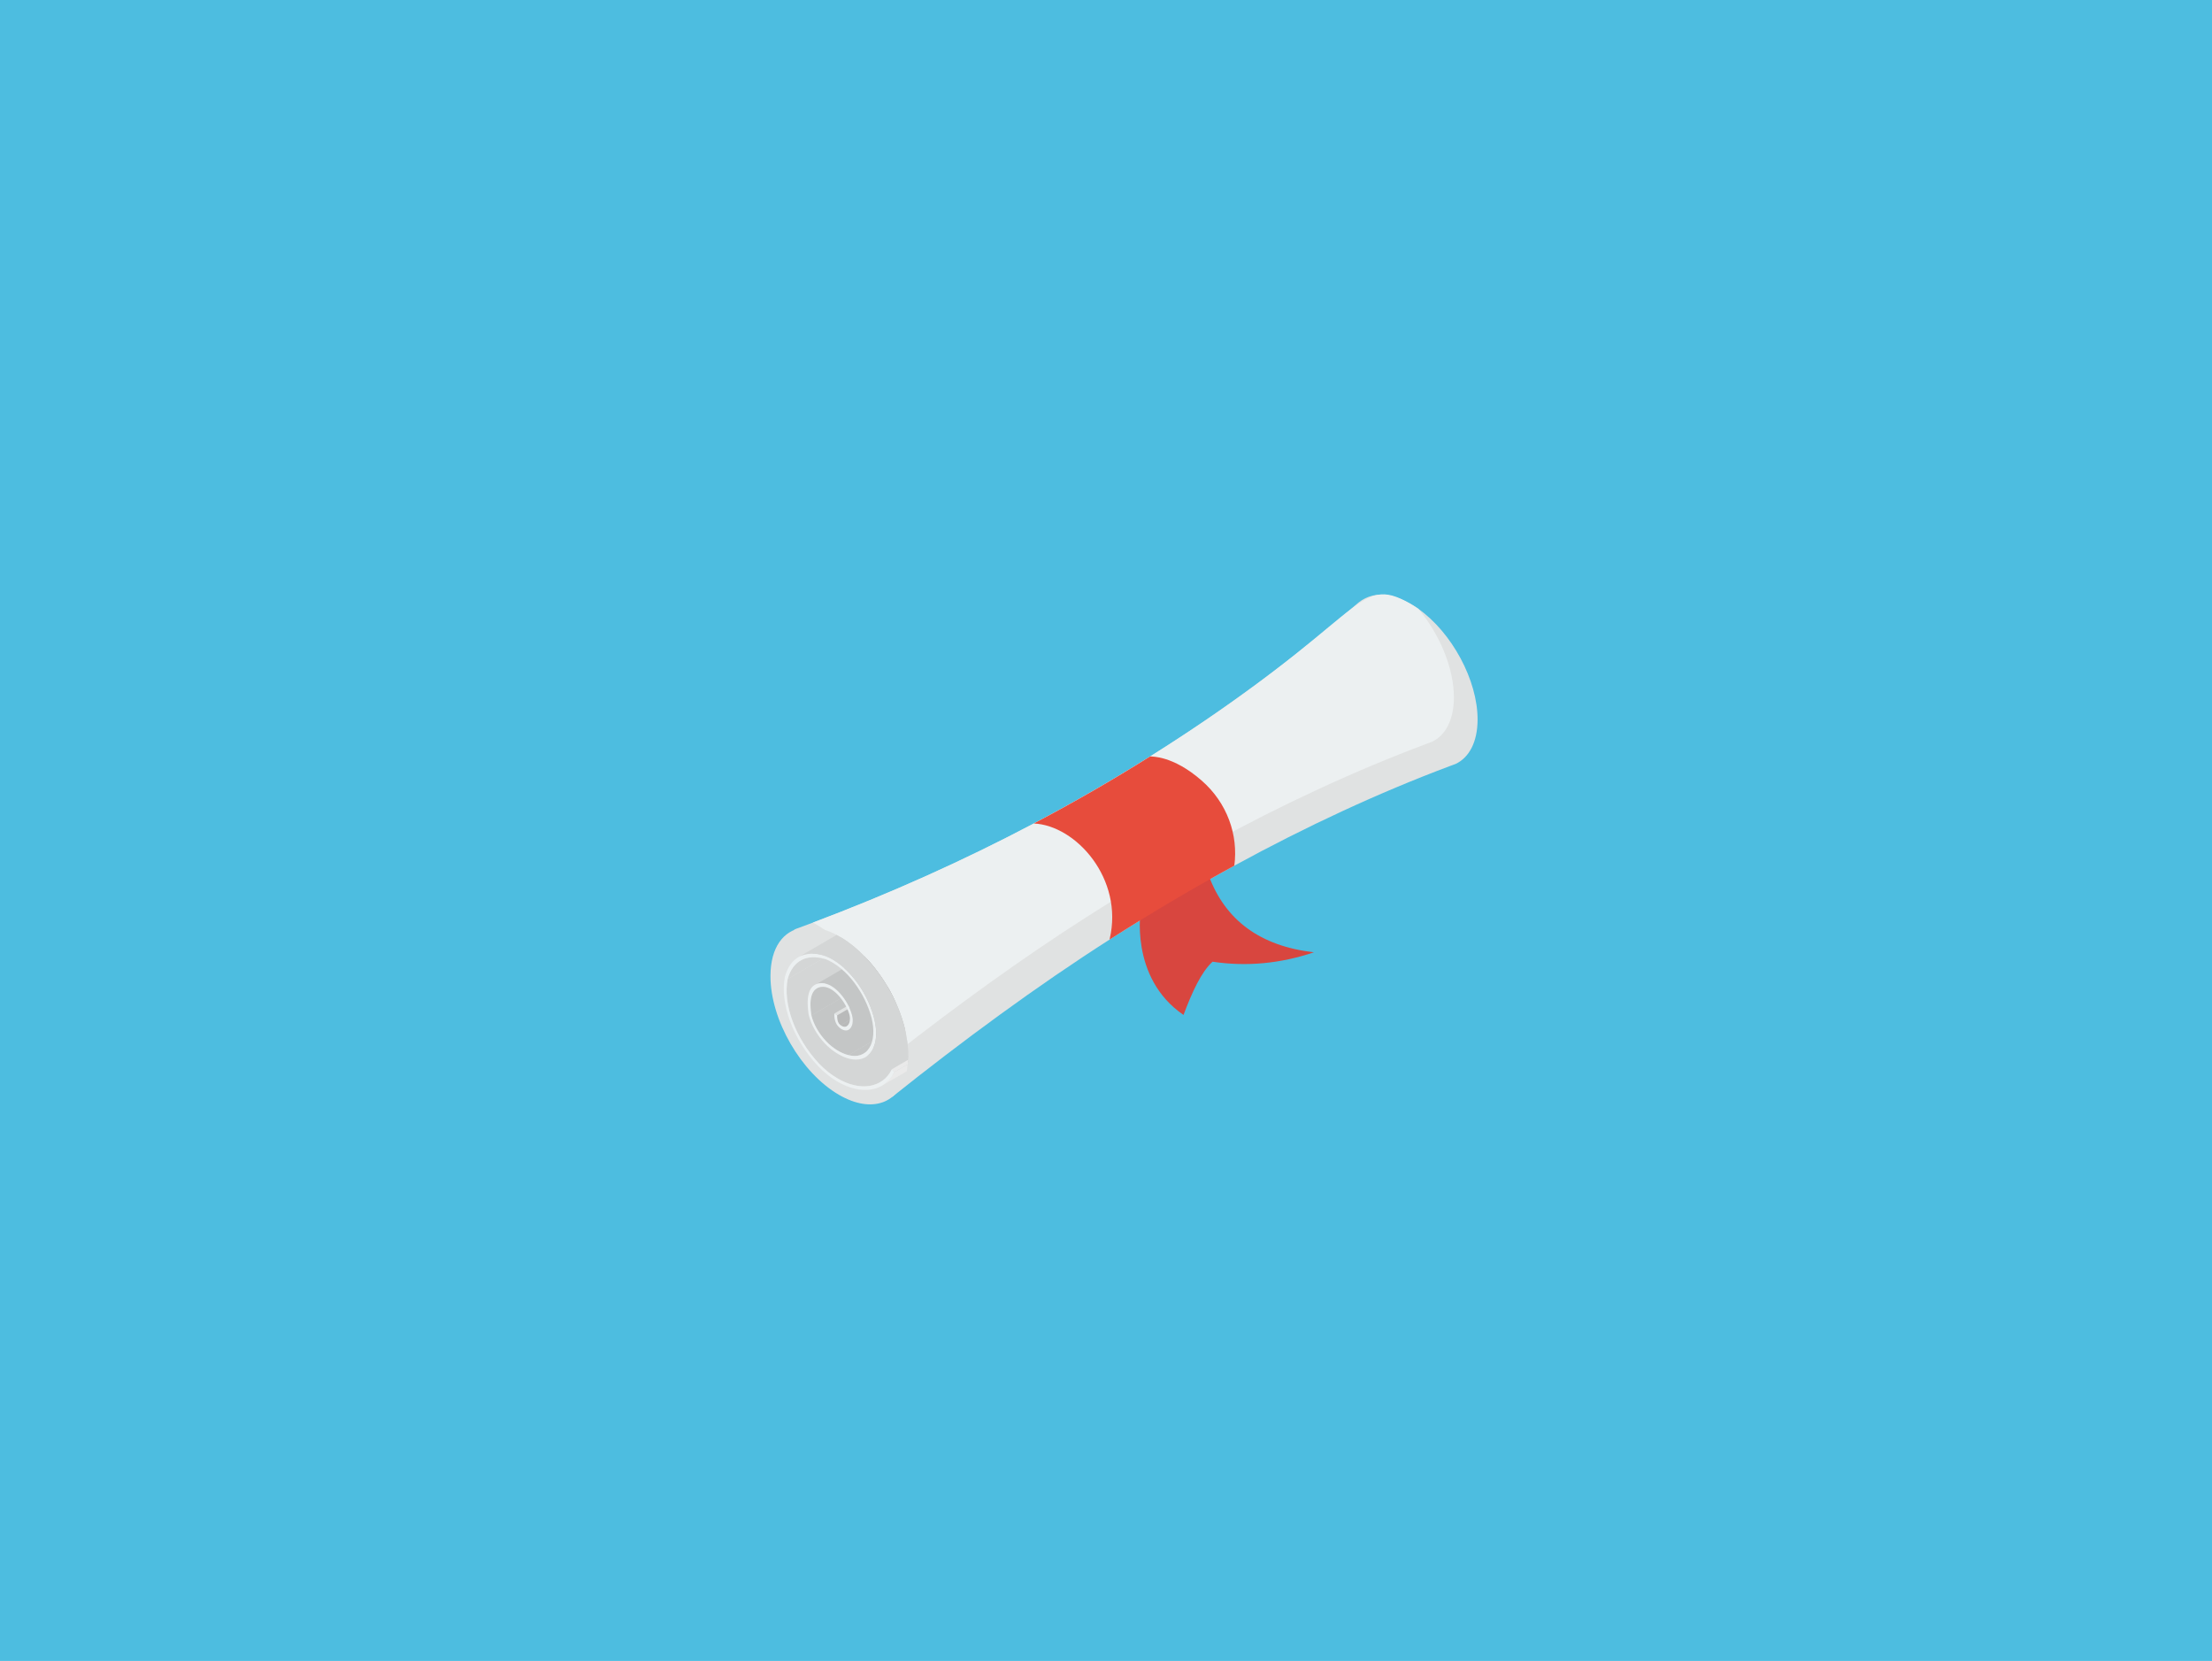 <svg width="979" height="735" viewBox="0 0 979 735" fill="none" xmlns="http://www.w3.org/2000/svg">
<rect width="979" height="735" fill="#4DBDE0"/>
<g filter="url(#filter0_d_608_1663)">
<path d="M645.96 310.48C645.925 320.428 642.2 327.229 636.271 330.046C635.458 330.341 634.645 330.648 633.831 330.954C633.819 330.954 633.819 330.954 633.819 330.954C602.136 342.823 570.135 357.698 538.287 375.084C519.793 385.174 501.359 396.1 483.077 407.793C451.146 428.16 417.318 453.078 386.849 477.441C387.792 470.593 388.205 464.252 388.087 458.406C387.674 436.765 380.178 421.819 366.576 412.637C360.163 408.3 352.396 405.258 343.367 403.396C346.184 402.371 348.99 401.322 351.795 400.261C385.67 387.507 418.296 372.915 449.591 356.39C467.177 347.114 484.35 337.236 501.087 326.711C533.277 306.496 563.9 283.96 592.836 259.007C592.884 258.96 592.931 258.924 592.99 258.889C593.119 258.771 593.249 258.665 593.379 258.559C595.147 257.168 597.162 256.166 599.307 255.636C599.402 255.612 599.496 255.589 599.59 255.565C601.146 255.2 602.761 255.082 604.376 255.247C604.435 255.259 604.494 255.259 604.553 255.271H604.612C604.977 255.306 605.354 255.353 605.72 255.4C605.885 255.412 606.038 255.435 606.203 255.459C609.385 255.966 612.815 257.215 616.387 259.278C617.518 259.926 618.626 260.645 619.722 261.411C634.527 271.878 646.007 292.965 645.96 310.48Z" fill="#E0E2E2"/>
<path d="M635.47 300.697C635.434 310.645 631.71 317.446 625.781 320.263C624.968 320.558 624.154 320.864 623.341 321.171C623.329 321.171 623.329 321.171 623.329 321.171C591.646 333.04 559.645 347.915 527.797 365.301C509.303 375.39 490.868 386.317 472.587 398.009C444.699 415.796 415.362 437.071 388.087 458.405C384.126 461.493 380.213 464.582 376.359 467.67C379.753 443.059 376.194 424.99 366.576 412.637C362.662 407.569 357.712 403.455 351.795 400.261C385.67 387.507 418.296 372.915 449.591 356.39C467.177 347.114 484.35 337.236 501.088 326.711C597.226 266.338 591.611 244.968 616.387 259.278C617.518 259.926 618.626 260.645 619.722 261.411C629.117 272.562 635.505 287.625 635.47 300.697Z" fill="#ECF0F1"/>
<path d="M393.278 466.097C390.284 480.194 378.026 484.979 363.387 476.528C346.555 466.804 332.941 443.242 333 423.876C333.064 398.256 356.084 395.031 375.822 416.462C387.573 429.159 396.684 449.857 393.278 466.097Z" fill="#E0E2E2"/>
<path d="M393.668 463.833L387.208 467.594C387.208 467.605 387.197 467.605 387.197 467.605C382.087 470.541 380.836 471.387 379.771 471.743C371.225 475.162 360.888 469.427 354.441 462.608C343.974 451.398 338.423 436.37 340.615 425.231C354.545 417.129 359.618 414.19 367.961 409.343C373.689 413.573 379.704 420.023 384.686 428.414C390.157 437.588 395.499 452.84 393.668 463.833Z" fill="#D4D6D6"/>
<path d="M391.84 444.798C391.18 445.182 366.888 459.303 367.548 458.919C361.332 457.737 353.258 450.05 351.105 441.333C356.448 438.227 344.538 445.149 381.586 423.617C386.447 430.533 389.908 438.023 391.84 444.798Z" fill="#C4C6C6"/>
<path d="M367.96 409.343L357.882 415.201H357.871L356.244 416.156L340.615 425.232C342.094 419.938 344.457 418.717 344.87 418.065C345.927 417.175 346.478 417.003 351.529 414.023L351.553 414.011L364.059 406.738C365.379 407.516 366.687 408.388 367.96 409.343Z" fill="#D4D6D6"/>
<path d="M381.586 423.617C380.932 423.996 348.881 442.625 351.105 441.332C350.467 437.228 350.046 431.643 353.545 429.416C353.58 429.392 353.616 429.369 353.651 429.345C356.717 427.566 372.756 418.244 375.822 416.462C377.873 418.678 379.806 421.082 381.586 423.617Z" fill="#C4C6C6"/>
<path d="M386.937 432.492L377.425 438.02L376.506 438.55L369.375 442.699L368.149 443.418L364.165 445.729L364.012 445.611L368.161 443.195H368.173L369.363 442.499L376.447 438.385L377.354 437.855L386.855 432.339C386.878 432.386 386.914 432.433 386.937 432.492Z" fill="#B9BABA"/>
<path d="M386.855 432.339L377.354 437.855L376.447 438.386L369.363 442.499L368.172 443.195H368.161L364.012 445.611C363.658 445.411 363.363 445.092 363.128 444.68C362.668 443.855 362.444 442.629 362.515 441.297L367.147 438.598L368.055 438.068H368.066L374.655 434.237L375.539 433.73V433.718L384.686 428.414C385.452 429.699 386.171 431.007 386.855 432.339Z" fill="#B9BABA"/>
<path d="M384.686 428.414L375.539 433.718V433.73L374.655 434.237L368.066 438.067H368.054L367.147 438.598L362.515 441.297L361.265 440.495L366.628 437.384L367.512 436.865L374.054 433.058L374.938 432.551C374.938 432.539 374.938 432.539 374.938 432.539L384.002 427.282C384.238 427.659 384.462 428.037 384.686 428.414Z" fill="#E0E2E2"/>
<path d="M387.668 433.977L378.003 439.6H377.991L377.06 440.154L369.351 444.633L366.687 446.177C366.664 446.189 366.652 446.2 366.629 446.2C366.546 446.248 366.452 446.295 366.346 446.33C366.275 446.354 366.181 446.377 366.098 446.389C365.709 446.471 365.238 446.424 364.707 446.118C364.53 446.012 364.354 445.882 364.165 445.729L368.149 443.419L369.375 442.7L376.506 438.551L377.425 438.02L386.937 432.492C387.185 432.987 387.432 433.482 387.668 433.977Z" fill="#B9BABA"/>
<path d="M392.571 447.568L378.545 455.713L378.533 455.724L374.337 458.152C374.137 458.282 373.936 458.388 373.724 458.494C373.512 458.6 373.3 458.695 373.088 458.777C371.473 459.39 369.587 459.461 367.548 458.919L377.979 452.86L379.582 451.917H379.606L391.841 444.798C392.112 445.717 392.359 446.648 392.571 447.568Z" fill="#C4C6C6"/>
<path d="M352.767 427.813L352.944 427.719C352.92 427.731 352.897 427.742 352.885 427.754C352.838 427.766 352.802 427.789 352.767 427.813Z" fill="#D4D6D6"/>
<path d="M388.422 435.581L378.533 441.321L377.578 441.875L367.76 447.58C369.102 446.685 369.595 444.505 369.375 442.7C369.563 441.572 367.649 435.53 363.399 431.279C360.411 428.291 356.668 425.769 352.944 427.719L364.589 420.942L365.603 420.352H365.615L374.561 415.143C379.786 420.368 385.303 428.407 388.422 435.581Z" fill="#C4C6C6"/>
<path d="M393.773 462.985C393.75 463.268 393.715 463.551 393.667 463.834C393.573 464.612 393.432 465.366 393.278 466.097L382.529 472.344C383.036 472.038 383.531 471.696 384.002 471.319C384.179 471.177 384.356 471.024 384.521 470.883C385.534 469.963 386.442 468.879 387.196 467.606L387.208 467.594C387.432 467.217 387.644 466.828 387.845 466.427L393.773 462.985Z" fill="#EAEAEA"/>
<path d="M386.701 465.189L393.927 460.981C393.903 461.665 393.844 462.337 393.773 462.985L387.845 466.427L386.701 465.189Z" fill="#EAEAEA"/>
<path d="M378.903 442.585C380.371 448.552 379.98 453.696 377.814 457.088C373.175 464.318 363.177 460.166 357.17 453.857C353.592 450.085 351.012 445.529 349.894 441.004C348.883 434.57 349.156 427.057 355.685 427.067C361.414 427.056 367.404 434.751 369.13 441.265C369.839 443.935 369.274 446.536 367.755 447.583C365.937 448.848 363.279 447.051 362.215 445.146C361.502 443.868 361.175 442.259 361.263 440.499L362.512 441.298C362.448 442.63 362.67 443.858 363.128 444.677C363.636 445.596 365.488 447.021 366.825 446.084C368.026 445.253 368.499 443.144 367.955 441.08C366.576 435.896 361.303 428.682 356.246 428.681C350.364 428.674 350.204 435.513 351.107 441.331C352.083 445.29 354.416 449.391 357.655 452.803C363.158 458.585 372.418 462.439 376.71 455.767C378.716 452.637 379.076 447.882 377.72 442.379C374.912 431.803 367.063 420.321 357.426 416.457C348.87 413.977 342.884 417.095 340.615 425.235C338.427 436.367 343.978 451.403 354.439 462.613C357.099 465.412 359.928 467.64 362.777 469.284C372.531 474.916 382.511 473.712 386.701 465.19L387.843 466.43C383.453 475.363 372.987 476.614 362.745 470.7C359.742 468.967 356.757 466.611 353.946 463.663C342.921 451.849 337.079 435.995 339.397 424.202C341.795 415.557 348.114 412.276 357.182 414.904C365.76 418.34 375.269 428.887 378.903 442.585Z" fill="#ECF0F1"/>
<path d="M378.003 439.6H377.991C377.737 438.948 376.875 436.279 375.539 433.73V433.718C375.351 433.329 375.15 432.94 374.938 432.551V432.54C370.288 423.879 361.993 414.61 352.213 414.034C352.189 414.022 352.178 414.022 352.154 414.034C349.717 413.891 347.246 414.48 345.612 415.413L362.267 405.736C375.269 412.413 389.277 430.531 392.972 449.383L375.48 459.532V459.52C375.641 459.431 375.928 459.19 376.07 459.084C376.081 459.06 376.105 459.048 376.105 459.048C376.854 458.41 377.297 457.844 377.814 457.092V457.08C378.208 456.46 378.319 456.215 378.533 455.724L378.545 455.713C380.817 450.602 379.62 444.854 378.003 439.6Z" fill="#D4D6D6"/>
<path d="M496.949 394.025C496.949 394.025 491.598 424.563 515.805 441.136C519.593 431.051 523.645 422.158 528.654 417.58C543.839 419.844 558.794 418.38 573.533 413.415C549.71 410.674 534.273 399.224 526.929 379.369L496.949 394.025Z" fill="#D8463F"/>
<path d="M538.287 375.084C519.793 385.174 501.358 396.1 483.077 407.793H483.053C483.089 407.687 483.112 407.569 483.136 407.463C489.38 381.011 468.31 357.298 449.579 356.414L449.59 356.39C467.176 347.114 484.35 337.237 501.087 326.711C501.776 326.914 510.963 326.202 523.789 337.378C535.17 347.285 540.119 361.549 538.287 375.084Z" fill="#E74C3C"/>
</g>
<defs>
<filter id="filter0_d_608_1663" x="321" y="243" width="352.96" height="265.713" filterUnits="userSpaceOnUse" color-interpolation-filters="sRGB">
<feFlood flood-opacity="0" result="BackgroundImageFix"/>
<feColorMatrix in="SourceAlpha" type="matrix" values="0 0 0 0 0 0 0 0 0 0 0 0 0 0 0 0 0 0 127 0" result="hardAlpha"/>
<feOffset dx="8" dy="8"/>
<feGaussianBlur stdDeviation="10"/>
<feComposite in2="hardAlpha" operator="out"/>
<feColorMatrix type="matrix" values="0 0 0 0 0 0 0 0 0 0 0 0 0 0 0 0 0 0 0.25 0"/>
<feBlend mode="normal" in2="BackgroundImageFix" result="effect1_dropShadow_608_1663"/>
<feBlend mode="normal" in="SourceGraphic" in2="effect1_dropShadow_608_1663" result="shape"/>
</filter>
</defs>
</svg>
